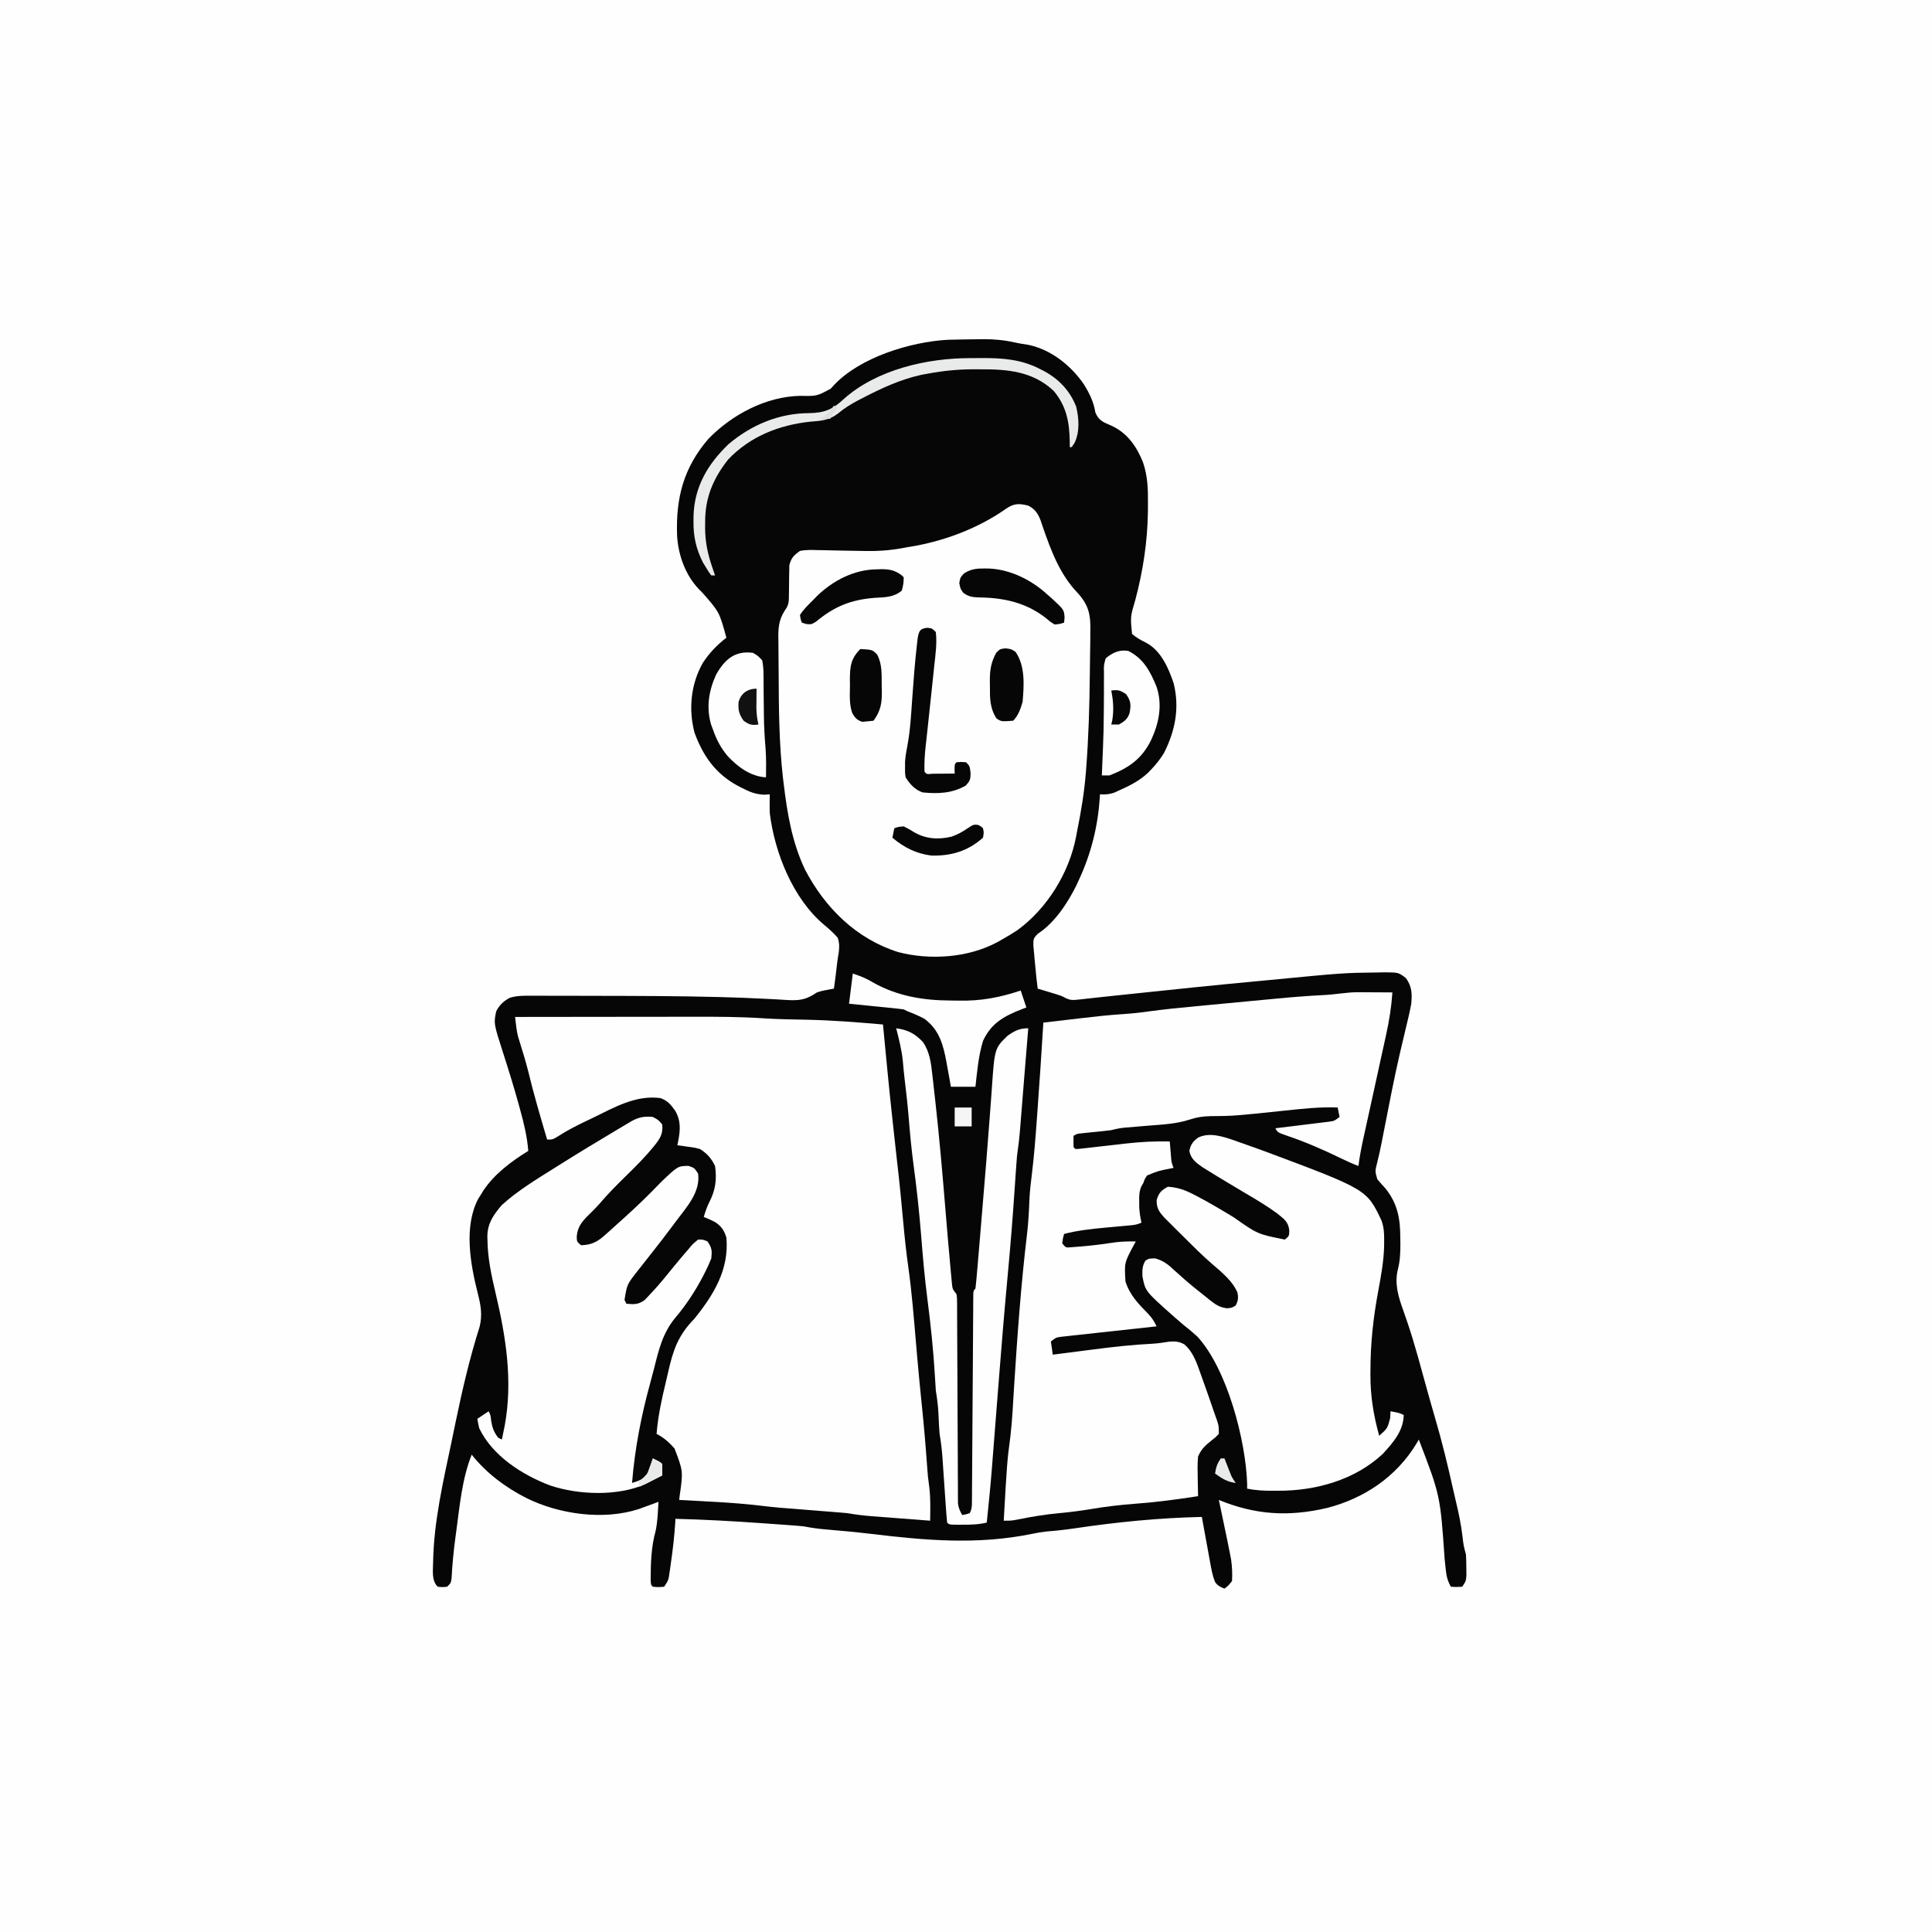 <svg version="1.1" xmlns="http://www.w3.org/2000/svg" width="1024" height="1024">
<rect width="100%" height="100%" fill="#808080" stroke="none"/>
<path d="M0 0 C337.92 0 675.84 0 1024 0 C1024 337.92 1024 675.84 1024 1024 C686.08 1024 348.16 1024 0 1024 C0 686.08 0 348.16 0 0 Z " fill="#FEFEFE" transform="translate(0,0)"/>
<path d="M0 0 C1.014 -0.013 2.028 -0.026 3.072 -0.04 C8.783 -0.046 14.052 0.405 19.623 1.683 C22.009 2.218 24.393 2.584 26.812 2.938 C38.893 5.414 49.394 13.81 56.312 23.812 C59.277 28.623 61.562 33.17 62.438 38.812 C64.387 43.39 66.877 43.998 71.277 45.961 C79.514 49.85 84.384 56.935 87.698 65.252 C90.205 72.538 90.374 79.535 90.312 87.188 C90.306 88.496 90.3 89.805 90.294 91.153 C90.101 107.088 87.721 122.735 83.625 138.125 C80.973 147.113 80.973 147.113 81.875 156.188 C84.197 158.197 86.522 159.449 89.27 160.812 C97.269 165.034 101.236 174.288 103.984 182.504 C107.131 195.519 104.778 207.407 98.875 219.188 C96.824 222.531 94.609 225.381 91.875 228.188 C91.331 228.747 90.787 229.306 90.227 229.883 C85.715 234.098 80.484 236.699 74.875 239.188 C74.053 239.564 73.23 239.94 72.383 240.328 C69.721 241.24 67.668 241.347 64.875 241.188 C64.849 241.761 64.823 242.335 64.797 242.926 C63.788 258.033 60.235 272.467 53.875 286.188 C53.374 287.284 52.872 288.381 52.355 289.512 C47.764 298.772 40.859 309.317 32 315.047 C29.57 317.495 29.559 317.914 29.57 321.199 C29.687 322.76 29.831 324.319 30 325.875 C30.1 327.081 30.1 327.081 30.203 328.312 C30.4 330.607 30.632 332.897 30.875 335.188 C30.977 336.238 31.079 337.289 31.184 338.371 C31.386 340.313 31.624 342.251 31.875 344.188 C32.767 344.453 33.659 344.719 34.578 344.992 C35.749 345.345 36.919 345.699 38.125 346.062 C39.285 346.411 40.445 346.759 41.641 347.117 C44.875 348.188 44.875 348.188 46.817 349.264 C49.191 350.329 50.472 350.316 53.038 350.031 C53.851 349.947 54.665 349.863 55.504 349.776 C56.381 349.673 57.259 349.571 58.164 349.465 C59.553 349.317 59.553 349.317 60.97 349.166 C62.94 348.956 64.91 348.74 66.88 348.52 C70.736 348.092 74.595 347.697 78.455 347.301 C82.369 346.898 86.283 346.484 90.197 346.072 C108.308 344.164 126.42 342.267 144.555 340.591 C147.764 340.293 150.972 339.986 154.18 339.675 C193.926 335.834 193.926 335.834 211.938 335.625 C213.683 335.585 213.683 335.585 215.463 335.544 C223.071 335.578 223.071 335.578 227.059 338.598 C230.245 343.141 230.341 346.744 229.875 352.188 C229.062 356.583 228.031 360.917 226.97 365.257 C226.036 369.083 225.139 372.918 224.246 376.754 C224.055 377.574 223.864 378.395 223.667 379.24 C220.765 391.85 218.336 404.561 215.846 417.257 C215.662 418.19 215.479 419.124 215.29 420.086 C214.947 421.828 214.607 423.571 214.269 425.314 C213.526 429.111 212.723 432.868 211.757 436.615 C210.667 441.008 210.667 441.008 211.875 445.188 C213.275 446.898 214.756 448.519 216.246 450.152 C222.721 458.242 224.056 466.311 224.062 476.312 C224.075 477.321 224.087 478.329 224.1 479.367 C224.109 484.046 223.974 488.325 222.801 492.867 C220.882 500.536 223.016 507.443 225.625 514.688 C226.176 516.279 226.724 517.872 227.27 519.465 C227.679 520.656 227.679 520.656 228.096 521.871 C231.944 533.318 234.983 545.058 238.216 556.688 C239.597 561.649 240.988 566.604 242.445 571.543 C246.192 584.271 249.282 597.098 252.166 610.047 C252.658 612.226 253.163 614.401 253.678 616.574 C255.079 622.486 256.295 628.278 257 634.312 C257.589 639.328 257.589 639.328 258.875 644.188 C258.995 646.519 259.05 648.853 259.062 651.188 C259.077 652.425 259.091 653.663 259.105 654.938 C258.875 658.188 258.875 658.188 256.875 661.188 C253.75 661.375 253.75 661.375 250.875 661.188 C249.206 658.221 248.54 655.803 248.199 652.426 C248.096 651.485 247.993 650.544 247.887 649.574 C247.727 648.052 247.727 648.052 247.562 646.5 C245.238 612.801 245.238 612.801 233.875 583.188 C233.474 583.877 233.073 584.567 232.66 585.277 C222.038 602.836 205.044 614.35 185.215 619.441 C164.833 624.202 147.209 623.127 127.875 615.188 C128.129 616.373 128.383 617.559 128.645 618.781 C129.738 623.913 130.813 629.049 131.875 634.188 C132.115 635.346 132.115 635.346 132.359 636.529 C132.791 638.642 133.21 640.758 133.625 642.875 C133.867 644.096 134.11 645.316 134.359 646.574 C134.932 650.586 135.097 654.14 134.875 658.188 C132.875 660.688 132.875 660.688 130.875 662.188 C128.605 661.28 127.177 660.658 125.836 658.571 C124.554 655.392 123.965 652.156 123.367 648.797 C123.237 648.092 123.106 647.388 122.972 646.662 C122.559 644.421 122.154 642.179 121.75 639.938 C121.471 638.414 121.191 636.891 120.91 635.367 C120.225 631.642 119.548 627.915 118.875 624.188 C96.287 624.697 74.105 626.88 51.765 630.2 C46.649 630.958 41.558 631.531 36.4 631.925 C33.941 632.181 31.597 632.602 29.18 633.113 C-0.105 639.104 -27.278 636.675 -56.707 633.145 C-64.461 632.23 -72.225 631.503 -80.005 630.853 C-84.125 630.501 -88.07 630.004 -92.125 629.188 C-95.041 628.881 -97.962 628.675 -100.887 628.469 C-101.743 628.406 -102.599 628.344 -103.481 628.279 C-106.258 628.078 -109.035 627.882 -111.812 627.688 C-112.753 627.621 -113.693 627.554 -114.661 627.485 C-129.809 626.41 -144.942 625.578 -160.125 625.188 C-160.162 625.894 -160.2 626.6 -160.238 627.328 C-160.701 634.544 -161.526 641.659 -162.562 648.812 C-162.685 649.689 -162.807 650.566 -162.933 651.47 C-163.119 652.711 -163.119 652.711 -163.309 653.977 C-163.417 654.716 -163.526 655.455 -163.638 656.217 C-164.125 658.188 -164.125 658.188 -166.125 661.188 C-169.188 661.438 -169.188 661.438 -172.125 661.188 C-173.125 660.188 -173.125 660.188 -173.258 657.598 C-173.237 648.61 -173.003 640.173 -170.602 631.48 C-169.559 626.464 -169.421 621.293 -169.125 616.188 C-170.066 616.537 -171.007 616.886 -171.977 617.246 C-173.234 617.706 -174.492 618.166 -175.75 618.625 C-176.98 619.077 -178.21 619.53 -179.477 619.996 C-198.232 626.121 -221.753 622.792 -239.125 614.188 C-250.392 608.429 -260.201 601.096 -268.125 591.188 C-273.217 604.024 -274.408 617.826 -276.25 631.438 C-276.421 632.692 -276.591 633.946 -276.767 635.239 C-277.71 642.381 -278.416 649.47 -278.777 656.667 C-279.125 659.188 -279.125 659.188 -281.125 661.188 C-283.625 661.438 -283.625 661.438 -286.125 661.188 C-289.585 657.728 -288.562 652.467 -288.563 647.796 C-288.168 626.58 -283.163 605.018 -278.789 584.337 C-278.087 581.005 -277.404 577.669 -276.723 574.332 C-273.18 557.187 -269.219 540.094 -263.922 523.395 C-262.346 517.052 -263.325 511.854 -264.905 505.663 C-268.815 490.186 -272.438 470.283 -264.598 455.477 C-264.112 454.721 -263.626 453.966 -263.125 453.188 C-262.691 452.473 -262.256 451.759 -261.809 451.023 C-255.866 442.254 -247.045 435.682 -238.125 430.188 C-238.722 422.789 -240.333 415.956 -242.312 408.812 C-242.623 407.673 -242.934 406.533 -243.255 405.359 C-245.781 396.202 -248.597 387.155 -251.507 378.115 C-256.469 362.644 -256.469 362.644 -255.125 356.188 C-253.423 352.923 -251.219 350.755 -247.919 349.043 C-244.446 347.98 -241.199 347.915 -237.605 347.945 C-236.861 347.943 -236.118 347.941 -235.351 347.939 C-232.886 347.935 -230.422 347.946 -227.957 347.957 C-226.217 347.958 -224.477 347.958 -222.736 347.957 C-218.094 347.958 -213.453 347.972 -208.811 347.99 C-205.94 348 -203.068 348.006 -200.197 348.011 C-179.359 348.048 -158.52 348.09 -137.688 348.625 C-136.886 348.645 -136.085 348.666 -135.26 348.687 C-128.086 348.878 -120.918 349.132 -113.752 349.508 C-111.729 349.614 -109.705 349.713 -107.681 349.811 C-105.302 349.931 -102.924 350.07 -100.547 350.234 C-93.935 350.577 -90.595 349.911 -85.125 346.188 C-82.473 345.359 -82.473 345.359 -80.188 344.938 C-79.029 344.713 -79.029 344.713 -77.848 344.484 C-77.279 344.386 -76.711 344.288 -76.125 344.188 C-75.472 339.541 -74.888 334.894 -74.374 330.23 C-74.163 328.5 -73.875 326.779 -73.57 325.062 C-73.21 322.04 -73.186 320.095 -74.125 317.188 C-76.332 314.699 -78.59 312.629 -81.142 310.513 C-97.79 296.671 -107.515 272.275 -110.125 251.188 C-110.188 249.397 -110.212 247.604 -110.188 245.812 C-110.178 244.939 -110.169 244.065 -110.16 243.164 C-110.143 242.186 -110.143 242.186 -110.125 241.188 C-111.118 241.258 -112.11 241.329 -113.133 241.402 C-117.843 241.149 -120.871 239.892 -125 237.75 C-125.701 237.389 -126.402 237.029 -127.125 236.657 C-138.803 230.38 -145.48 220.889 -150 208.562 C-153.313 196.102 -151.958 182.597 -145.547 171.441 C-142.031 166.112 -138.159 162.092 -133.125 158.188 C-136.874 144.5 -136.874 144.5 -146.031 134.129 C-154.344 126.421 -158.558 115.267 -159.251 104.163 C-159.977 84.242 -155.922 68.179 -142.617 52.746 C-130.067 39.861 -112.093 30.347 -93.996 29.994 C-85.225 30.175 -85.225 30.175 -77.812 26.188 C-77.244 25.557 -76.676 24.927 -76.09 24.277 C-62.203 9.507 -35.537 1.393 -15.789 0.277 C-10.526 0.148 -5.265 0.046 0 0 Z " fill="#060606" transform="translate(518.125,179.812)"/>
<path d="M0 0 C15.074 -0.023 30.149 -0.041 45.223 -0.052 C52.225 -0.057 59.226 -0.064 66.227 -0.075 C72.996 -0.087 79.765 -0.092 86.535 -0.095 C89.104 -0.097 91.674 -0.1 94.244 -0.106 C106.928 -0.131 119.561 -0.105 132.22 0.761 C139.661 1.232 147.122 1.331 154.576 1.477 C168.097 1.75 181.53 2.834 195 4 C195.054 4.561 195.108 5.122 195.163 5.701 C198.511 40.768 198.511 40.768 202.372 75.782 C203.669 86.774 204.757 97.773 205.746 108.796 C206.467 116.792 207.309 124.739 208.438 132.688 C210.318 146.076 211.352 159.552 212.515 173.018 C212.684 174.978 212.854 176.938 213.023 178.898 C213.106 179.858 213.189 180.817 213.275 181.806 C213.984 189.941 214.785 198.065 215.625 206.188 C216.707 216.671 217.609 227.157 218.354 237.671 C218.773 243.53 218.773 243.53 219.555 249.348 C220.27 255.215 220.074 261.096 220 267 C214.698 266.594 209.396 266.185 204.094 265.773 C202.292 265.634 200.49 265.495 198.688 265.357 C196.091 265.159 193.495 264.957 190.898 264.754 C190.098 264.693 189.298 264.633 188.473 264.571 C184.262 264.238 180.168 263.702 176 263 C173.329 262.747 170.663 262.518 167.988 262.316 C166.42 262.193 164.852 262.07 163.284 261.947 C162.472 261.884 161.66 261.821 160.824 261.757 C138.61 260.038 138.61 260.038 129.25 258.938 C115.236 257.308 101.081 256.784 87 256 C87.068 255.343 87.136 254.687 87.206 254.01 C89.113 240.753 89.113 240.753 84.504 228.723 C81.745 225.562 78.783 222.892 75 221 C75.751 211.666 77.649 202.843 79.854 193.76 C80.283 191.967 80.7 190.17 81.104 188.37 C83.738 176.627 86.421 168.725 95 160 C105.265 147.301 113.524 133.854 112 117 C110.964 113.285 109.275 110.815 105.953 108.691 C103.996 107.689 102.047 106.8 100 106 C100.847 103.246 101.698 100.584 103.023 98.02 C106.25 91.737 106.999 86.013 106 79 C103.989 74.907 101.825 72.417 98 70 C94.967 69.214 94.967 69.214 91.75 68.812 C90.134 68.575 90.134 68.575 88.484 68.332 C87.665 68.222 86.845 68.113 86 68 C86.157 67.264 86.315 66.528 86.477 65.77 C87.596 59.848 87.95 54.966 84.812 49.625 C82.524 46.443 80.791 44.319 77 43 C63.956 41.305 52.724 47.887 41.312 53.438 C40.141 53.998 38.97 54.558 37.764 55.135 C32.812 57.528 27.974 59.916 23.355 62.91 C20 65 20 65 17 65 C13.432 52.989 9.907 41 6.973 28.816 C5.696 23.806 4.214 18.864 2.662 13.932 C2.46 13.274 2.258 12.616 2.051 11.938 C1.783 11.085 1.783 11.085 1.509 10.215 C0.734 6.844 0.416 3.433 0 0 Z " fill="#FEFEFE" transform="translate(273,539)"/>
<path d="M0 0 C5.086 2.602 6.076 6.354 7.781 11.469 C12.08 23.925 16.809 36.497 26.061 46.15 C32.364 53.016 33.128 58.263 32.887 67.387 C32.884 68.666 32.881 69.946 32.878 71.265 C32.867 74.699 32.805 78.131 32.73 81.564 C32.673 84.41 32.646 87.256 32.617 90.102 C32.447 106.565 31.96 123.019 30.688 139.438 C30.629 140.191 30.571 140.945 30.511 141.722 C29.681 151.967 28.034 161.934 26 172 C25.779 173.17 25.558 174.339 25.33 175.545 C21.649 194.687 10.002 213.481 -5.727 224.996 C-8.436 226.771 -11.176 228.414 -14 230 C-14.835 230.473 -15.671 230.946 -16.531 231.434 C-31.959 239.66 -51.942 241.01 -68.836 236.664 C-91.135 229.658 -107.666 213.251 -118.312 192.938 C-125.188 178.428 -127.721 163.243 -129.625 147.438 C-129.748 146.441 -129.871 145.444 -129.998 144.417 C-132.088 126.024 -132.229 107.427 -132.295 88.935 C-132.307 86.66 -132.328 84.384 -132.357 82.109 C-132.399 78.761 -132.415 75.414 -132.426 72.066 C-132.443 71.056 -132.461 70.046 -132.479 69.005 C-132.46 62.748 -131.578 59.155 -128 54 C-126.747 51.494 -126.874 49.751 -126.859 46.949 C-126.84 45.941 -126.821 44.932 -126.801 43.893 C-126.767 41.768 -126.749 39.643 -126.746 37.518 C-126.722 36.505 -126.697 35.492 -126.672 34.449 C-126.663 33.525 -126.653 32.6 -126.644 31.647 C-125.692 27.731 -124.273 26.337 -121 24 C-117.764 23.354 -114.631 23.464 -111.344 23.582 C-109.936 23.6 -109.936 23.6 -108.499 23.618 C-105.498 23.659 -102.5 23.734 -99.5 23.812 C-95.573 23.896 -91.646 23.965 -87.719 24.02 C-86.302 24.039 -86.302 24.039 -84.856 24.059 C-77.688 24.109 -71.032 23.455 -64 22 C-62.546 21.758 -61.091 21.519 -59.637 21.281 C-42.811 18.106 -25.757 11.515 -11.728 1.605 C-7.505 -1.247 -4.878 -1.231 0 0 Z " fill="#FEFEFE" transform="translate(545,268)"/>
<path d="M0 0 C1.063 0.003 2.127 0.006 3.223 0.01 C4.864 0.022 4.864 0.022 6.539 0.035 C7.657 0.04 8.774 0.044 9.926 0.049 C12.672 0.061 15.418 0.078 18.164 0.098 C17.642 7.741 16.5 15.047 14.836 22.52 C14.49 24.112 14.49 24.112 14.136 25.737 C13.402 29.109 12.658 32.478 11.914 35.848 C11.43 38.06 10.947 40.272 10.465 42.484 C8.798 50.117 7.124 57.748 5.44 65.377 C4.747 68.518 4.057 71.659 3.367 74.801 C3.159 75.738 2.951 76.675 2.737 77.64 C1.684 82.448 0.784 87.214 0.164 92.098 C-2.91 90.94 -5.865 89.622 -8.812 88.18 C-18.035 83.67 -27.237 79.634 -36.956 76.306 C-42.737 74.295 -42.737 74.295 -43.836 72.098 C-42.913 71.987 -41.989 71.876 -41.038 71.762 C-37.61 71.347 -34.183 70.925 -30.756 70.499 C-29.273 70.315 -27.79 70.135 -26.307 69.958 C-24.174 69.702 -22.042 69.436 -19.91 69.168 C-18.627 69.011 -17.344 68.854 -16.022 68.692 C-12.695 68.287 -12.695 68.287 -9.836 66.098 C-10.166 64.448 -10.496 62.798 -10.836 61.098 C-20.285 60.721 -29.556 61.762 -38.935 62.75 C-65.787 65.573 -65.787 65.573 -78.216 65.681 C-82.237 65.761 -85.559 66.237 -89.379 67.523 C-96.462 69.823 -103.834 70.138 -111.211 70.723 C-113.385 70.903 -115.56 71.087 -117.734 71.273 C-119.69 71.44 -121.646 71.598 -123.603 71.756 C-126.153 72.026 -128.378 72.437 -130.836 73.098 C-132.252 73.29 -133.672 73.455 -135.094 73.598 C-135.884 73.68 -136.674 73.763 -137.488 73.848 C-139.144 74.015 -140.801 74.182 -142.457 74.348 C-143.245 74.43 -144.032 74.513 -144.844 74.598 C-145.921 74.706 -145.921 74.706 -147.02 74.816 C-148.93 75.018 -148.93 75.018 -150.836 76.098 C-150.878 78.097 -150.877 80.098 -150.836 82.098 C-150.506 82.428 -150.176 82.758 -149.836 83.098 C-147.934 83.051 -147.934 83.051 -145.641 82.758 C-144.281 82.607 -144.281 82.607 -142.894 82.454 C-141.885 82.336 -140.876 82.219 -139.836 82.098 C-136.421 81.712 -133.005 81.327 -129.59 80.943 C-127.178 80.672 -124.766 80.396 -122.355 80.115 C-114.812 79.278 -107.424 78.917 -99.836 79.098 C-99.608 81.865 -99.38 84.632 -99.152 87.398 C-98.918 90.191 -98.918 90.191 -97.836 93.098 C-98.723 93.279 -98.723 93.279 -99.629 93.465 C-105.934 94.695 -105.934 94.695 -111.836 97.098 C-113.094 98.947 -113.094 98.947 -113.836 101.098 C-114.179 101.679 -114.522 102.26 -114.875 102.859 C-116.098 105.707 -116.066 107.945 -116.023 111.035 C-116.017 112.055 -116.011 113.074 -116.004 114.125 C-115.848 116.881 -115.454 119.411 -114.836 122.098 C-117.619 123.489 -120.178 123.5 -123.277 123.781 C-125.237 123.966 -125.237 123.966 -127.236 124.154 C-129.307 124.345 -131.378 124.533 -133.449 124.72 C-141.039 125.409 -148.436 126.209 -155.836 128.098 C-156.516 130.495 -156.516 130.495 -156.836 133.098 C-154.96 135.438 -154.96 135.438 -151.887 135.145 C-150.653 135.047 -149.419 134.949 -148.148 134.848 C-147.156 134.771 -147.156 134.771 -146.143 134.694 C-140.152 134.201 -134.217 133.393 -128.273 132.5 C-124.762 132.089 -121.368 132.03 -117.836 132.098 C-118.269 132.883 -118.702 133.668 -119.148 134.477 C-123.909 143.444 -123.909 143.444 -123.309 153.32 C-121.014 160.524 -116.478 165.172 -111.297 170.434 C-109.188 172.717 -108.106 174.346 -106.836 177.098 C-107.493 177.168 -108.151 177.239 -108.828 177.312 C-115.658 178.049 -122.487 178.797 -129.315 179.551 C-131.865 179.832 -134.415 180.109 -136.966 180.383 C-140.628 180.778 -144.288 181.183 -147.949 181.59 C-149.093 181.711 -150.237 181.832 -151.415 181.956 C-153.007 182.136 -153.007 182.136 -154.63 182.32 C-155.565 182.422 -156.5 182.524 -157.463 182.629 C-160.09 182.99 -160.09 182.99 -162.836 185.098 C-162.506 187.408 -162.176 189.718 -161.836 192.098 C-160.708 191.951 -159.58 191.805 -158.418 191.655 C-154.154 191.103 -149.89 190.559 -145.625 190.016 C-143.794 189.783 -141.963 189.547 -140.133 189.309 C-129.806 187.97 -119.545 186.815 -109.141 186.312 C-106.131 186.117 -103.243 185.732 -100.273 185.223 C-97.054 184.926 -94.933 185.073 -92.086 186.66 C-86.955 191.072 -85.067 197.913 -82.836 204.098 C-82.536 204.925 -82.237 205.752 -81.928 206.605 C-80.092 211.71 -78.298 216.829 -76.561 221.969 C-75.937 223.8 -75.288 225.622 -74.633 227.441 C-73.836 230.098 -73.836 230.098 -73.836 234.098 C-75.48 235.844 -75.48 235.844 -77.648 237.535 C-80.941 240.12 -83.188 242.203 -84.836 246.098 C-85.189 249.711 -85.118 253.284 -85.023 256.91 C-85.01 257.889 -84.996 258.868 -84.982 259.877 C-84.947 262.284 -84.898 264.691 -84.836 267.098 C-95.86 268.82 -106.831 270.267 -117.961 271.098 C-126.045 271.706 -133.969 272.628 -141.959 273.992 C-147.467 274.922 -152.963 275.569 -158.523 276.098 C-165.996 276.811 -173.262 278.001 -180.613 279.512 C-183.836 280.098 -183.836 280.098 -187.836 280.098 C-186.054 248.785 -186.054 248.785 -184.336 235.648 C-183.27 226.731 -182.904 217.728 -182.332 208.77 C-180.613 181.839 -178.681 154.784 -175.465 127.985 C-174.732 121.687 -174.429 115.395 -174.18 109.062 C-173.943 104.763 -173.424 100.506 -172.898 96.234 C-171.749 86.833 -171.016 77.418 -170.336 67.973 C-170.208 66.233 -170.08 64.493 -169.952 62.754 C-168.814 47.208 -167.793 31.655 -166.836 16.098 C-162.108 15.542 -157.38 14.991 -152.651 14.444 C-151.049 14.258 -149.447 14.07 -147.846 13.882 C-140.112 12.973 -132.399 12.092 -124.625 11.594 C-120.038 11.3 -115.528 10.818 -110.978 10.172 C-102.599 9.019 -94.2 8.196 -85.781 7.406 C-84.184 7.255 -82.587 7.103 -80.99 6.951 C-77.668 6.636 -74.345 6.323 -71.022 6.011 C-66.814 5.616 -62.607 5.216 -58.4 4.814 C-55.109 4.501 -51.818 4.19 -48.526 3.88 C-46.977 3.734 -45.428 3.587 -43.879 3.439 C-35.101 2.601 -26.335 1.885 -17.526 1.462 C-11.619 1.158 -5.92 -0.032 0 0 Z " fill="#FEFEFE" transform="translate(719.836,525.902)"/>
<path d="M0 0 C0.876 0.315 1.751 0.629 2.653 0.953 C3.577 1.274 4.501 1.595 5.453 1.926 C8.109 2.856 10.757 3.806 13.403 4.766 C14.621 5.205 15.839 5.645 17.094 6.098 C70.813 26.2 70.813 26.2 78.578 42.561 C79.951 46.23 80.078 49.627 80.028 53.516 C80.025 54.401 80.023 55.286 80.02 56.198 C79.801 64.425 78.33 72.361 76.827 80.424 C74.241 94.333 72.784 107.793 72.778 121.953 C72.772 122.728 72.765 123.502 72.759 124.3 C72.701 135.618 74.396 145.864 77.403 156.766 C81.776 152.854 81.776 152.854 83.216 147.453 C83.277 146.236 83.339 145.019 83.403 143.766 C88.153 144.641 88.153 144.641 90.403 145.766 C90.218 154.259 84.815 160.328 79.278 166.391 C64.479 180.216 43.653 185.974 23.841 185.891 C22.461 185.896 22.461 185.896 21.053 185.902 C16.39 185.896 11.99 185.727 7.403 184.766 C7.412 184.045 7.421 183.324 7.43 182.582 C6.794 159.529 -3.09 121.494 -18.972 104.176 C-21.437 101.918 -23.968 99.828 -26.597 97.766 C-28.001 96.566 -29.397 95.359 -30.784 94.141 C-31.425 93.579 -32.066 93.017 -32.726 92.438 C-46.574 80.064 -46.574 80.064 -48.073 72.297 C-48.19 69.027 -48.216 66.792 -46.499 63.945 C-44.597 62.766 -44.597 62.766 -41.308 62.75 C-36.945 63.944 -34.428 65.987 -31.222 69.016 C-30.009 70.103 -28.793 71.186 -27.573 72.266 C-26.934 72.834 -26.295 73.403 -25.637 73.988 C-22.048 77.115 -18.342 80.08 -14.597 83.016 C-13.539 83.875 -13.539 83.875 -12.459 84.751 C-9.233 87.258 -7.34 88.672 -3.218 89.191 C-0.621 88.919 -0.621 88.919 1.341 87.703 C2.649 85.318 2.811 83.523 2.298 80.855 C-0.342 74.688 -6.164 69.972 -11.163 65.684 C-16.305 61.228 -21.11 56.439 -25.917 51.631 C-27.485 50.065 -29.06 48.508 -30.636 46.951 C-31.642 45.948 -32.647 44.945 -33.652 43.941 C-34.554 43.043 -35.456 42.145 -36.385 41.22 C-39.303 37.982 -40.626 36.146 -40.534 31.766 C-39.326 27.9 -38.147 26.695 -34.597 24.766 C-29.437 25.1 -25.596 26.458 -21.027 28.816 C-20.427 29.125 -19.827 29.434 -19.209 29.752 C-12.56 33.223 -6.135 37.069 0.278 40.953 C12.966 49.886 12.966 49.886 27.403 52.766 C29.688 50.891 29.688 50.891 29.755 47.881 C29.219 43.133 26.829 41.797 23.273 38.872 C17.914 34.939 12.251 31.568 6.528 28.203 C4.112 26.767 1.699 25.327 -0.714 23.887 C-1.298 23.539 -1.882 23.191 -2.484 22.832 C-6.252 20.582 -10.005 18.31 -13.73 15.988 C-15 15.198 -15 15.198 -16.297 14.391 C-19.807 11.911 -22.308 10.122 -23.222 5.828 C-22.513 2.354 -21.354 0.76 -18.481 -1.331 C-12.625 -4.139 -5.801 -1.975 0 0 Z " fill="#FEFEFE" transform="translate(653.597,604.234)"/>
<path d="M0 0 C2.938 1.562 2.938 1.562 5 4 C5.517 9.165 3.709 11.673 0.516 15.641 C-3.854 20.98 -8.623 25.816 -13.562 30.625 C-18.719 35.671 -23.769 40.711 -28.434 46.219 C-30.123 48.14 -31.91 49.913 -33.75 51.688 C-37.347 55.26 -39.802 57.98 -40.312 63.188 C-40.281 66.135 -40.281 66.135 -38 68 C-32.198 67.874 -28.952 65.934 -24.812 62.125 C-24.259 61.635 -23.705 61.146 -23.134 60.641 C-21.409 59.109 -19.704 57.556 -18 56 C-16.925 55.035 -15.85 54.07 -14.773 53.105 C-8.11 47.098 -1.688 40.872 4.5 34.375 C13.287 26.028 13.287 26.028 18.875 25.938 C22 27 22 27 24 30 C25.369 39.779 17.931 47.79 12.375 55.188 C11.763 56.011 11.15 56.835 10.519 57.684 C6.79 62.678 2.991 67.612 -0.875 72.5 C-2.174 74.147 -3.473 75.794 -4.771 77.442 C-5.986 78.982 -7.204 80.521 -8.422 82.059 C-13.672 88.815 -13.672 88.815 -15 97 C-14.67 97.66 -14.34 98.32 -14 99 C-9.802 99.399 -7.697 99.508 -4.227 96.98 C-3.368 96.059 -2.51 95.137 -1.625 94.188 C-1.155 93.69 -0.685 93.193 -0.201 92.681 C3.625 88.577 7.155 84.234 10.672 79.863 C13.315 76.612 15.992 73.404 18.75 70.25 C19.198 69.712 19.646 69.174 20.107 68.619 C21.422 67.141 21.422 67.141 24 65 C26.703 64.984 26.703 64.984 29 66 C31.377 69.565 31.435 70.793 31 75 C29.951 77.654 28.878 80.051 27.562 82.562 C27.204 83.261 26.846 83.96 26.477 84.68 C22.389 92.457 17.563 99.812 11.863 106.512 C5.243 114.544 3.149 123.391 0.679 133.3 C0.038 135.848 -0.641 138.381 -1.34 140.914 C-6.171 158.51 -9.542 175.797 -11 194 C-5.876 192.355 -5.876 192.355 -2.441 188.52 C-2.151 187.626 -1.861 186.733 -1.562 185.812 C-1.254 184.911 -0.946 184.01 -0.629 183.082 C-0.421 182.395 -0.214 181.708 0 181 C3.875 182.875 3.875 182.875 5 184 C5.041 186 5.043 188 5 190 C3.15 190.966 1.295 191.922 -0.562 192.875 C-1.595 193.409 -2.628 193.942 -3.691 194.492 C-18.285 201.143 -39.362 200.403 -54.432 195.328 C-69.132 189.763 -85.002 179.66 -92 165 C-92.387 163.345 -92.734 161.679 -93 160 C-90.03 158.02 -90.03 158.02 -87 156 C-86 158 -86 158 -85.625 161.312 C-85.003 164.981 -84.183 167.031 -82 170 C-81.34 170.33 -80.68 170.66 -80 171 C-79.685 169.48 -79.373 167.959 -79.062 166.438 C-78.888 165.591 -78.714 164.744 -78.535 163.871 C-74.055 139.837 -77.885 116.336 -83.445 92.863 C-85.587 83.753 -87.472 74.954 -87.625 65.562 C-87.648 64.812 -87.671 64.061 -87.695 63.287 C-87.597 56.357 -84.443 51.84 -80.027 46.707 C-71.503 38.979 -61.724 33.085 -52 27 C-50.708 26.187 -50.708 26.187 -49.39 25.357 C-39.302 19.015 -29.121 12.834 -18.875 6.75 C-17.932 6.189 -16.989 5.627 -16.018 5.049 C-14.706 4.274 -14.706 4.274 -13.367 3.484 C-12.209 2.799 -12.209 2.799 -11.027 2.101 C-7.266 0.058 -4.232 -0.423 0 0 Z " fill="#FEFEFE" transform="translate(346,592)"/>
<path d="M0 0 C6.207 0.865 9.899 2.782 14.25 7.375 C17.786 12.679 18.465 18.372 19.148 24.559 C19.246 25.399 19.343 26.239 19.443 27.105 C19.762 29.881 20.069 32.659 20.375 35.438 C20.483 36.399 20.591 37.36 20.702 38.351 C22.959 58.491 24.667 78.669 26.326 98.865 C26.995 106.991 27.685 115.115 28.439 123.234 C28.62 125.191 28.791 127.149 28.961 129.107 C29.124 130.825 29.124 130.825 29.289 132.578 C29.379 133.562 29.469 134.546 29.561 135.56 C29.877 138.248 29.877 138.248 32 141 C32.256 143.123 32.256 143.123 32.265 145.624 C32.277 147.047 32.277 147.047 32.29 148.5 C32.289 150.059 32.289 150.059 32.287 151.65 C32.294 152.746 32.301 153.842 32.308 154.972 C32.321 157.355 32.33 159.739 32.336 162.122 C32.344 165.891 32.364 169.661 32.388 173.43 C32.436 181.432 32.469 189.435 32.5 197.438 C32.536 206.705 32.578 215.973 32.636 225.241 C32.656 228.959 32.664 232.677 32.672 236.395 C32.685 238.67 32.699 240.945 32.713 243.22 C32.711 244.777 32.711 244.777 32.71 246.365 C32.722 247.792 32.722 247.792 32.735 249.249 C32.738 250.075 32.741 250.901 32.744 251.751 C33.025 254.221 33.765 255.861 35 258 C36.975 257.652 36.975 257.652 39 257 C40.206 254.588 40.135 253.057 40.151 250.362 C40.16 249.385 40.168 248.408 40.177 247.401 C40.181 246.325 40.185 245.249 40.189 244.14 C40.198 243.01 40.206 241.88 40.215 240.716 C40.232 238.256 40.247 235.796 40.26 233.336 C40.281 229.45 40.308 225.564 40.337 221.678 C40.402 212.729 40.458 203.78 40.513 194.831 C40.568 185.977 40.627 177.124 40.692 168.27 C40.719 164.429 40.739 160.589 40.76 156.748 C40.776 154.409 40.793 152.069 40.811 149.73 C40.815 148.652 40.819 147.574 40.823 146.464 C40.836 145.002 40.836 145.002 40.849 143.511 C40.854 142.659 40.859 141.807 40.864 140.929 C41 139 41 139 42 138 C42.341 135.045 42.623 132.104 42.867 129.141 C42.946 128.222 43.026 127.303 43.107 126.356 C43.368 123.321 43.621 120.286 43.875 117.25 C44.054 115.141 44.234 113.033 44.414 110.924 C45.49 98.264 46.534 85.601 47.562 72.938 C47.622 72.203 47.682 71.468 47.744 70.711 C48.378 62.938 48.993 55.164 49.558 47.386 C49.805 43.991 50.061 40.596 50.318 37.202 C50.438 35.592 50.553 33.982 50.664 32.371 C52.159 10.651 52.159 10.651 59 4 C62.683 1.384 65.355 0 70 0 C69.908 1.097 69.908 1.097 69.814 2.216 C69.217 9.358 68.635 16.501 68.062 23.645 C67.799 26.915 67.535 30.185 67.271 33.456 C67.089 35.702 66.909 37.949 66.729 40.196 C66.468 43.471 66.203 46.745 65.938 50.02 C65.819 51.517 65.819 51.517 65.698 53.044 C65.288 58.065 64.718 63.013 64 68 C63.771 70.776 63.565 73.546 63.387 76.324 C63.274 77.985 63.162 79.645 63.049 81.305 C62.991 82.179 62.932 83.053 62.872 83.953 C61.82 99.551 60.589 115.123 59.125 130.688 C57.374 149.341 55.844 168.01 54.375 186.688 C54.323 187.355 54.27 188.023 54.216 188.711 C53.664 195.735 53.114 202.76 52.565 209.785 C52.02 216.747 51.474 223.71 50.922 230.672 C50.845 231.651 50.768 232.63 50.689 233.638 C49.936 243.107 48.992 252.554 48 262 C43.742 263.04 39.607 263.15 35.25 263.125 C34.566 263.129 33.881 263.133 33.176 263.137 C28.127 263.127 28.127 263.127 27 262 C26.709 259.045 26.476 256.106 26.281 253.145 C26.218 252.25 26.156 251.356 26.091 250.434 C25.89 247.561 25.694 244.687 25.5 241.812 C25.305 238.956 25.109 236.1 24.909 233.244 C24.785 231.465 24.663 229.685 24.545 227.905 C24.242 223.543 23.766 219.31 23 215 C22.88 213.637 22.783 212.273 22.719 210.906 C22.681 210.186 22.644 209.465 22.605 208.723 C22.535 207.241 22.465 205.759 22.395 204.277 C22.178 200.108 21.702 196.121 21 192 C20.827 189.648 20.684 187.293 20.562 184.938 C19.76 170.961 18.301 157.068 16.5 143.188 C15.065 132.101 14.106 121.005 13.229 109.862 C12.206 97.102 10.831 84.424 9.108 71.74 C8.068 63.919 7.343 56.094 6.701 48.232 C6.106 40.994 5.324 33.796 4.43 26.59 C4.077 23.642 3.799 20.708 3.562 17.75 C2.999 11.715 1.463 5.87 0 0 Z " fill="#FEFEFE" transform="translate(475,545)"/>
<path d="M0 0 C4.373 1.458 7.113 2.535 10.875 4.812 C23.617 11.953 37.227 14.217 51.652 14.295 C53.116 14.307 54.58 14.327 56.044 14.357 C67.894 14.597 77.731 12.756 89 9 C89.99 11.97 90.98 14.94 92 18 C91.215 18.291 90.43 18.583 89.621 18.883 C80.214 22.553 73.467 26.194 69.066 35.59 C66.604 43.465 65.926 51.827 65 60 C60.71 60 56.42 60 52 60 C51.746 58.577 51.492 57.154 51.23 55.688 C50.883 53.792 50.536 51.896 50.188 50 C50.022 49.065 49.856 48.131 49.686 47.168 C47.939 37.745 45.952 29.99 38 24 C35.077 22.421 32.103 21.175 29 20 C28.34 19.67 27.68 19.34 27 19 C24.825 18.707 22.644 18.464 20.461 18.246 C19.159 18.114 17.857 17.982 16.516 17.846 C15.135 17.71 13.755 17.573 12.375 17.438 C10.987 17.298 9.599 17.158 8.211 17.018 C4.808 16.675 1.404 16.337 -2 16 C-1.34 10.72 -0.68 5.44 0 0 Z " fill="#FEFEFE" transform="translate(452,516)"/>
<path d="M0 0 C8.106 4.004 11.698 10.934 15 19 C18.277 28.83 16.24 38.468 11.971 47.557 C7.011 57.361 0.215 62.067 -10 66 C-11.32 66 -12.64 66 -14 66 C-13.975 65.401 -13.95 64.802 -13.924 64.185 C-13.847 62.317 -13.771 60.449 -13.697 58.581 C-13.606 56.327 -13.511 54.075 -13.413 51.822 C-13.152 45.497 -12.974 39.191 -12.963 32.862 C-12.955 29.591 -12.922 26.321 -12.889 23.051 C-12.88 21.436 -12.883 19.822 -12.898 18.207 C-12.919 15.921 -12.898 13.638 -12.867 11.352 C-12.885 10.667 -12.902 9.983 -12.92 9.278 C-12.871 7.346 -12.871 7.346 -12 4 C-8.54 0.983 -4.607 -0.831 0 0 Z " fill="#FEFEFE" transform="translate(598,345)"/>
<path d="M0 0 C2.704 1.545 2.704 1.545 5 4 C5.507 6.789 5.699 8.986 5.672 11.773 C5.685 12.534 5.697 13.294 5.711 14.077 C5.747 16.51 5.75 18.942 5.75 21.375 C5.772 23.764 5.801 26.153 5.83 28.541 C5.85 30.11 5.866 31.679 5.88 33.248 C5.943 39.168 6.28 45.02 6.784 50.921 C7.137 55.946 7.083 60.966 7 66 C-1.201 65.568 -7.929 60.489 -13.375 54.688 C-16.903 50.462 -19.177 46.172 -21 41 C-21.354 40.058 -21.709 39.115 -22.074 38.145 C-24.787 28.929 -23.352 20.229 -19.484 11.621 C-14.875 3.481 -9.523 -1.209 0 0 Z " fill="#FEFEFE" transform="translate(399,346)"/>
<path d="M0 0 C2.071 -0.002 4.142 -0.02 6.214 -0.039 C17.228 -0.089 27.2 0.637 37.094 5.748 C38.121 6.273 38.121 6.273 39.168 6.809 C47.109 11.087 52.937 17.189 56.286 25.658 C57.798 31.813 58.286 39.184 55.407 44.998 C54.912 45.72 54.417 46.442 53.907 47.185 C53.577 47.185 53.247 47.185 52.907 47.185 C52.904 46.17 52.902 45.154 52.899 44.107 C52.687 33.849 51.175 25.417 44.305 17.291 C33.344 7.031 19.942 5.847 5.657 5.935 C3.807 5.924 3.807 5.924 1.919 5.912 C-6.264 5.929 -14.051 6.693 -22.093 8.185 C-23.311 8.408 -24.529 8.631 -25.784 8.861 C-36.967 11.341 -46.721 15.886 -56.843 21.123 C-57.635 21.53 -58.428 21.936 -59.244 22.355 C-63.173 24.43 -66.605 26.547 -70.011 29.408 C-74.597 32.961 -79.004 33.257 -84.656 33.685 C-101.144 35.45 -116.512 41.456 -128.175 53.744 C-136.178 63.931 -140.447 74.069 -140.343 87.06 C-140.351 88.015 -140.358 88.971 -140.366 89.955 C-140.346 97.576 -138.947 103.973 -136.468 111.185 C-136.208 111.948 -135.947 112.712 -135.679 113.498 C-135.486 114.055 -135.292 114.612 -135.093 115.185 C-135.753 115.185 -136.413 115.185 -137.093 115.185 C-138.495 113.314 -138.495 113.314 -140.031 110.748 C-140.535 109.924 -141.039 109.1 -141.558 108.252 C-145.187 101.003 -146.63 94.464 -146.531 86.373 C-146.518 85.059 -146.518 85.059 -146.505 83.719 C-146.104 68.248 -138.961 56.105 -127.894 45.541 C-115.722 35.304 -101.175 29.212 -85.25 29.155 C-77.184 29.032 -72.815 27.279 -66.863 21.666 C-49.445 6.066 -22.715 -0.003 0 0 Z " fill="#E9EAEA" transform="translate(514.093,189.815)"/>
<path d="M0 0 C2.5 0.25 2.5 0.25 4.5 2.25 C5.202 8.076 4.327 14.184 3.695 19.992 C3.611 20.8 3.527 21.608 3.441 22.44 C3.173 25.002 2.899 27.564 2.625 30.125 C2.449 31.802 2.273 33.479 2.098 35.156 C1.386 41.938 0.671 48.719 -0.079 55.497 C-0.172 56.349 -0.265 57.2 -0.361 58.077 C-0.536 59.686 -0.715 61.295 -0.897 62.903 C-1.382 67.37 -1.674 71.748 -1.5 76.25 C-0.337 77.642 -0.337 77.642 2.879 77.348 C4.273 77.341 5.668 77.329 7.062 77.312 C7.773 77.308 8.484 77.303 9.217 77.299 C10.978 77.287 12.739 77.269 14.5 77.25 C14.479 76.446 14.459 75.641 14.438 74.812 C14.5 72.25 14.5 72.25 15.5 71.25 C17.938 71.062 17.938 71.062 20.5 71.25 C22.5 73.25 22.5 73.25 22.938 77.125 C22.847 80.443 22.696 81.03 20.375 83.625 C13.036 87.773 5.77 88.054 -2.5 87.25 C-6.601 85.796 -9.228 82.897 -11.5 79.25 C-11.863 76.621 -11.863 76.621 -11.812 73.688 C-11.809 72.737 -11.805 71.787 -11.801 70.809 C-11.558 67.933 -11.142 65.331 -10.574 62.516 C-9.01 54.275 -8.592 45.917 -8 37.562 C-7.321 28.083 -6.629 18.61 -5.531 9.168 C-5.382 7.88 -5.233 6.593 -5.08 5.266 C-4.372 1.584 -3.827 0.383 0 0 Z " fill="#060606" transform="translate(491.5,332.75)"/>
<path d="M0 0 C1.111 0.007 1.111 0.007 2.244 0.013 C13.642 0.47 24.841 6.041 33.188 13.688 C34.003 14.402 34.819 15.116 35.66 15.852 C42.122 21.824 42.122 21.824 42.438 25.969 C42.355 26.866 42.273 27.763 42.188 28.688 C39.996 29.414 39.996 29.414 37.188 29.688 C34.785 28.211 34.785 28.211 32.25 26.062 C21.974 18.091 10.148 15.508 -2.613 15.346 C-6.336 15.206 -8.251 15.105 -11.309 12.832 C-12.812 10.688 -12.812 10.688 -13.375 7.688 C-12.812 4.688 -12.812 4.688 -10.766 2.543 C-7.138 0.264 -4.17 -0.041 0 0 Z " fill="#060606" transform="translate(521.812,301.312)"/>
<path d="M0 0 C1.062 -0.031 1.062 -0.031 2.145 -0.062 C6.687 -0.096 9.486 0.511 13.125 3.25 C13.62 3.745 13.62 3.745 14.125 4.25 C14 7.625 14 7.625 13.125 11.25 C8.779 14.963 4.004 14.802 -1.438 15.125 C-13.994 16.155 -22.633 19.669 -32.402 27.773 C-34.875 29.25 -34.875 29.25 -37.691 28.977 C-38.412 28.737 -39.133 28.497 -39.875 28.25 C-40.555 26.484 -40.555 26.484 -40.875 24.25 C-39.034 21.187 -36.39 18.774 -33.875 16.25 C-33.221 15.573 -32.568 14.896 -31.895 14.199 C-23.243 5.84 -12.093 0.087 0 0 Z " fill="#060606" transform="translate(464.875,301.75)"/>
<path d="M0 0 C3.125 0.375 3.125 0.375 5.375 1.875 C10.599 9.338 9.874 19.638 9.125 28.375 C8.087 31.982 6.834 35.666 4.125 38.375 C-2.164 38.841 -2.164 38.841 -4.688 37.188 C-8.311 31.657 -8.21 26.416 -8.188 20 C-8.204 19.08 -8.22 18.159 -8.236 17.211 C-8.24 11.481 -7.617 7.432 -4.875 2.375 C-2.875 0.375 -2.875 0.375 0 0 Z " fill="#060606" transform="translate(532.875,343.625)"/>
<path d="M0 0 C6.353 0.353 6.353 0.353 8.875 2.875 C11.675 8.163 11.258 13.408 11.312 19.25 C11.342 20.275 11.371 21.3 11.4 22.355 C11.455 28.826 10.79 32.707 7 38 C5.762 38.124 4.525 38.248 3.25 38.375 C2.206 38.479 2.206 38.479 1.141 38.586 C-1.601 37.835 -2.78 36.518 -4.224 34.104 C-5.947 29.433 -5.568 24.412 -5.5 19.5 C-5.515 18.385 -5.531 17.27 -5.547 16.121 C-5.514 9.147 -5.029 5.029 0 0 Z " fill="#060606" transform="translate(456,344)"/>
<path d="M0 0 C1.688 0.812 1.688 0.812 2.688 1.812 C3.188 4.062 3.188 4.062 2.688 6.812 C-5.273 13.907 -14.187 16.581 -24.77 16.27 C-32.754 15.24 -39.218 11.97 -45.312 6.812 C-44.983 5.163 -44.652 3.512 -44.312 1.812 C-42.25 1.062 -42.25 1.062 -39.312 0.812 C-37.562 1.719 -35.806 2.629 -34.156 3.707 C-27.874 7.474 -21.123 7.941 -14.031 6.277 C-10.619 5.076 -8.063 3.64 -5.062 1.562 C-2.312 -0.188 -2.312 -0.188 0 0 Z " fill="#060606" transform="translate(518.312,437.188)"/>
<path d="M0 0 C-0.012 0.953 -0.023 1.905 -0.035 2.887 C-0.044 4.141 -0.053 5.395 -0.062 6.688 C-0.074 7.929 -0.086 9.17 -0.098 10.449 C-0.015 13.462 0.292 16.083 1 19 C-2.55 19.507 -3.811 19.13 -6.812 17.062 C-9.364 13.49 -9.793 11.467 -9.562 7.16 C-8.358 2.536 -4.764 0 0 0 Z " fill="#111112" transform="translate(401,365)"/>
<path d="M0 0 C3.566 -0.509 4.837 -0.11 7.875 1.938 C10.472 5.68 10.481 7.53 9.715 11.906 C8.61 15.142 6.964 16.414 4 18 C2.68 18 1.36 18 0 18 C0.165 17.319 0.33 16.639 0.5 15.938 C1.428 10.484 1.055 5.406 0 0 Z " fill="#060606" transform="translate(589,366)"/>
<path d="M0 0 C2.97 0 5.94 0 9 0 C9 3.3 9 6.6 9 10 C6.03 10 3.06 10 0 10 C0 6.7 0 3.4 0 0 Z " fill="#F5F5F5" transform="translate(506,587)"/>
<path d="M0 0 C3.875 1.875 3.875 1.875 5 3 C5 4.98 5 6.96 5 9 C1.04 10.98 -2.92 12.96 -7 15 C-7.33 14.01 -7.66 13.02 -8 12 C-7.386 11.776 -6.773 11.551 -6.141 11.32 C-3.311 9.575 -2.861 7.969 -1.75 4.875 C-1.415 3.965 -1.08 3.055 -0.734 2.117 C-0.492 1.419 -0.25 0.72 0 0 Z " fill="#E9EAEA" transform="translate(346,773)"/>
<path d="M0 0 C0.66 0 1.32 0 2 0 C2.266 0.687 2.531 1.374 2.805 2.082 C3.158 2.983 3.511 3.884 3.875 4.812 C4.397 6.152 4.397 6.152 4.93 7.52 C5.988 10.177 5.988 10.177 8 13 C3.485 12.469 0.653 10.634 -3 8 C-2.453 4.625 -1.945 2.918 0 0 Z " fill="#E9EAEA" transform="translate(647,773)"/>
<path d="M0 0 C0.66 0.33 1.32 0.66 2 1 C1.288 1.928 1.288 1.928 0.562 2.875 C-1.024 4.907 -1.024 4.907 -2 7 C-3.98 7 -5.96 7 -8 7 C-7.134 6.66 -7.134 6.66 -6.25 6.312 C-3.434 4.67 -1.919 2.605 0 0 Z " fill="#DEDFDF" transform="translate(442,215)"/>
</svg>